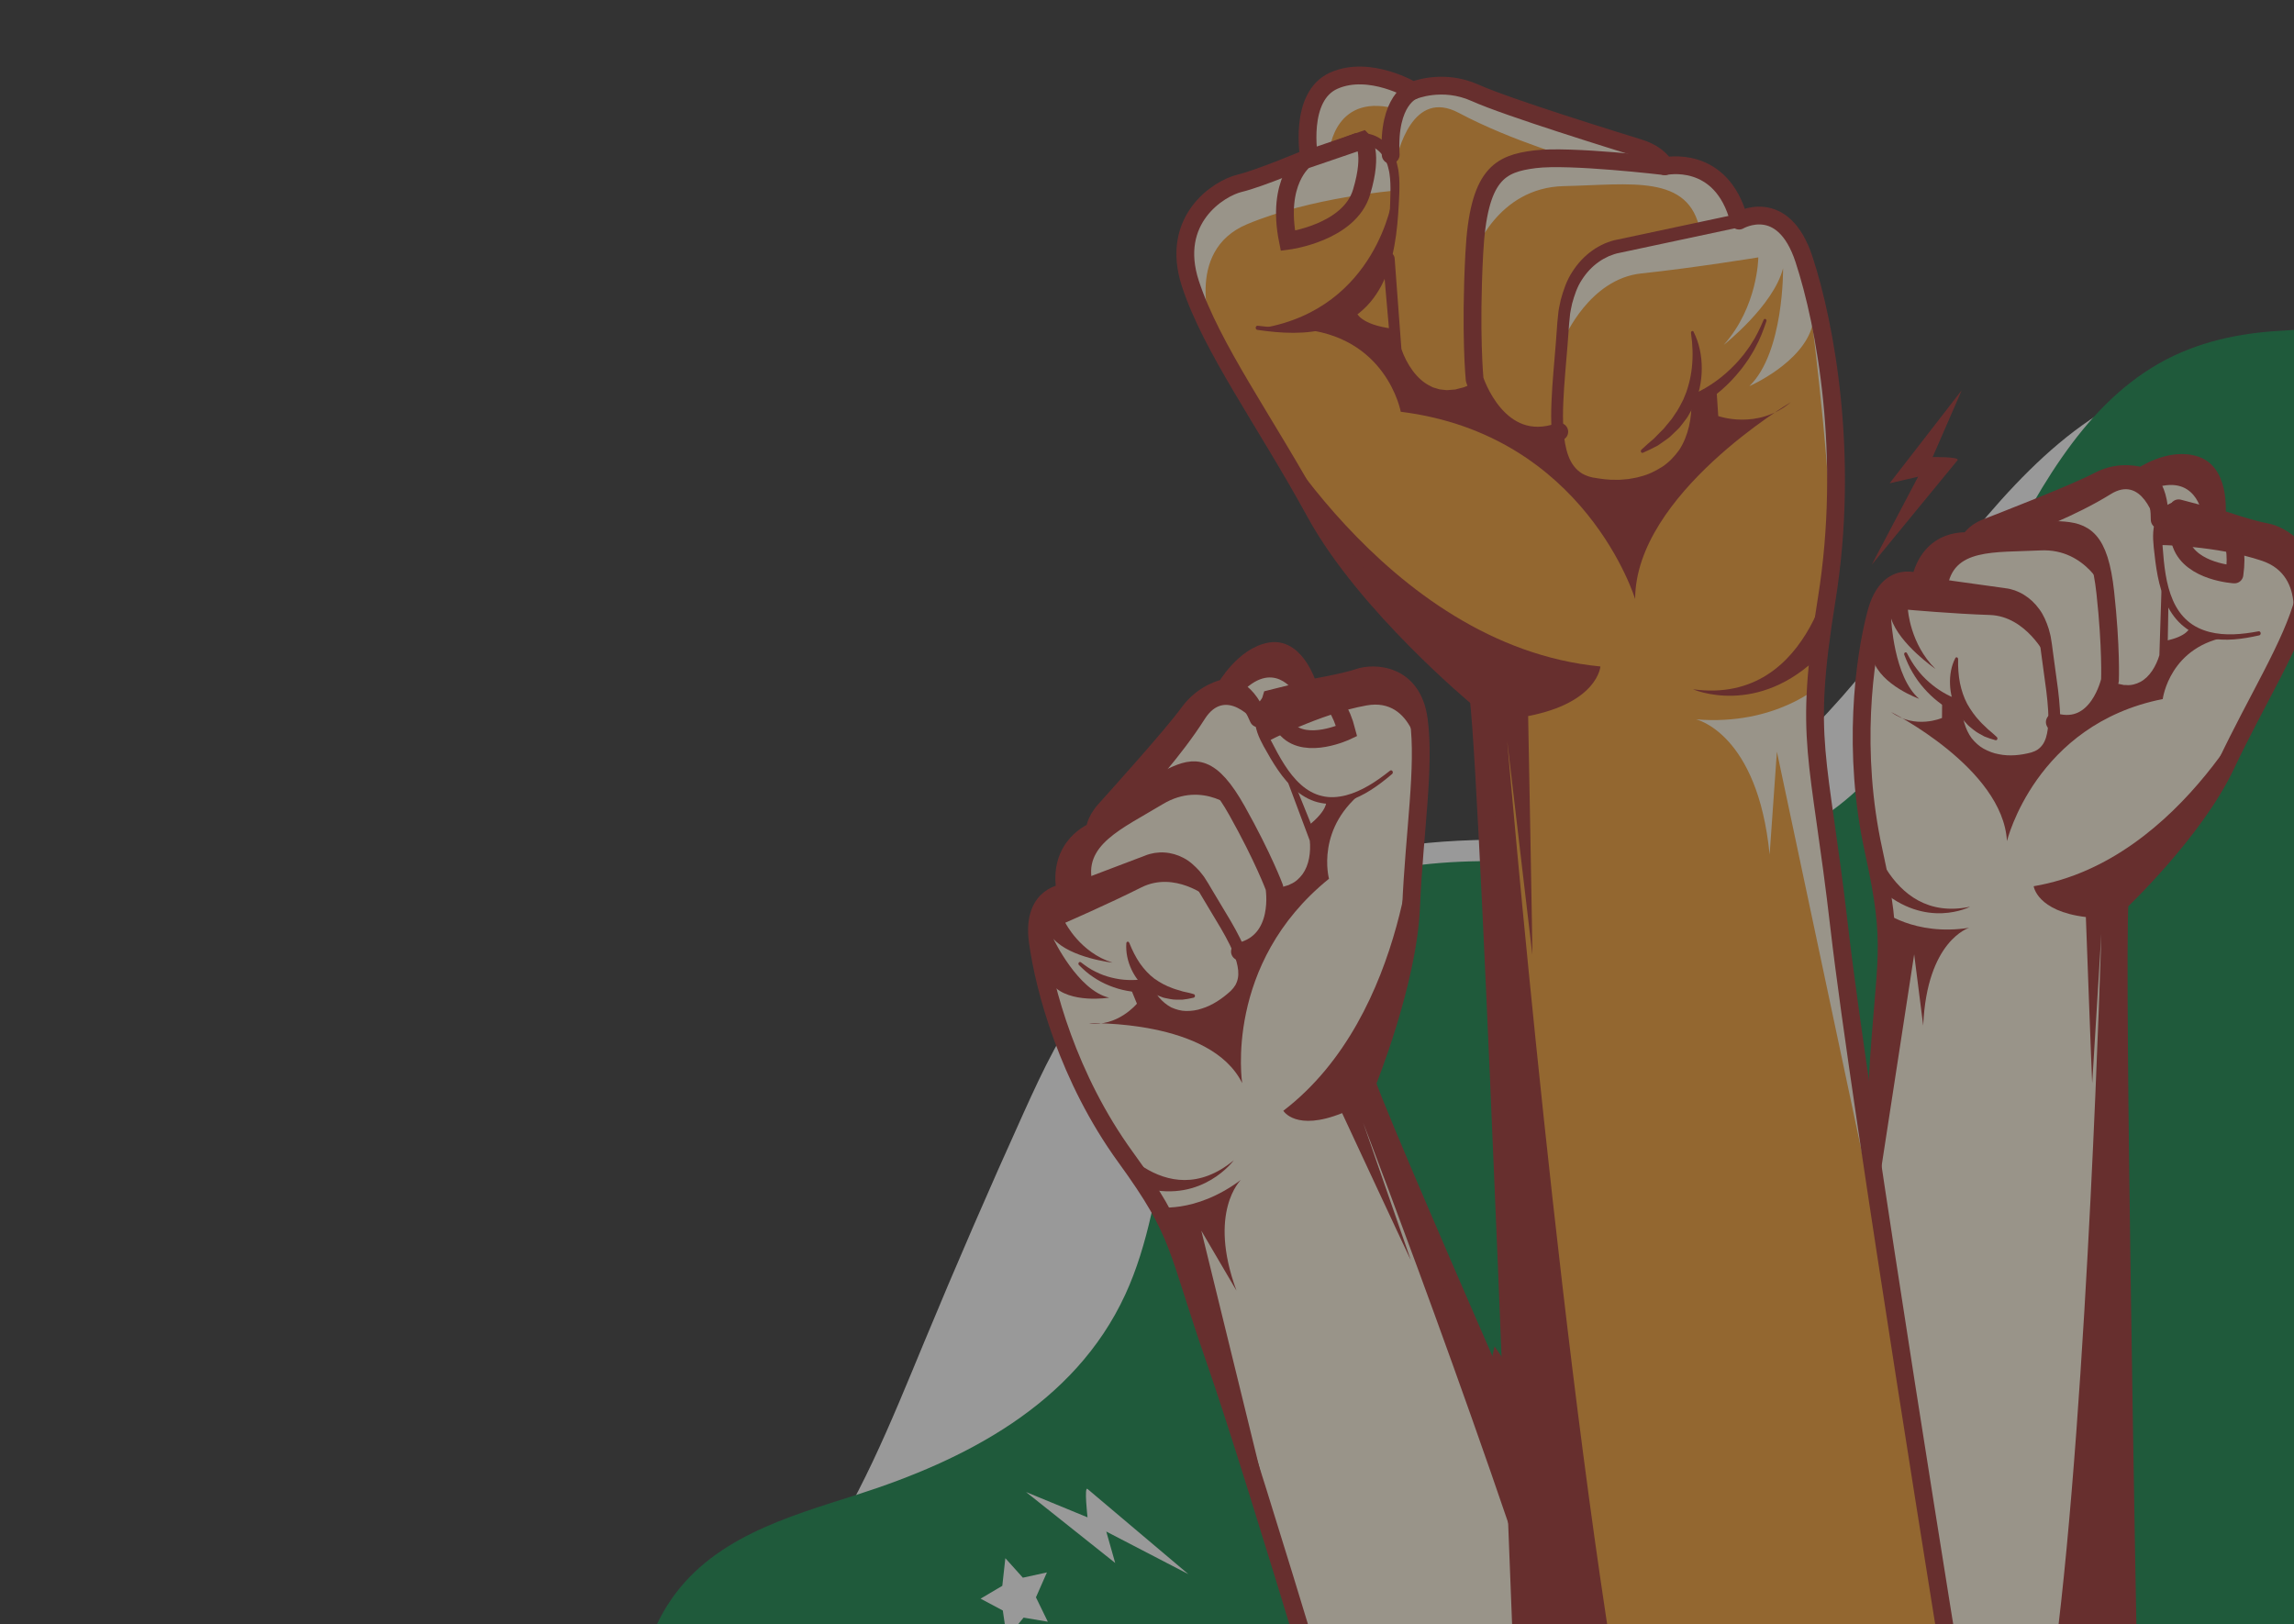 <svg width="137" height="97" viewBox="0 0 137 97" fill="none" xmlns="http://www.w3.org/2000/svg">
<rect x="0" y="0" width="137" height="97" fill="#333333" stroke="none"/>
<g opacity="0.5">
<path d="M137.745 98.984V22.242C134.787 21.958 131.786 22.014 128.925 22.994C117.207 27.006 112.269 44.329 100.662 48.747C96.044 50.504 91.03 49.921 86.169 50.27C81.549 50.603 76.978 51.808 72.697 53.818C69.937 55.114 67.251 56.786 65.207 59.258C63.486 61.342 62.294 63.904 61.142 66.444C59.083 70.989 57.094 75.576 55.176 80.202C53.204 84.955 51.272 89.81 48.346 93.881C46 97.145 43.156 99.73 40.01 101.839H89.806C93.391 100.963 96.971 100.07 100.546 99.181C106.343 97.736 112.19 96.286 118.123 96.168C118.807 96.154 119.533 96.171 120.108 96.59C120.846 97.125 121.138 98.161 121.436 99.099C121.735 100.039 122.095 100.957 122.506 101.842H135.228C136.615 101.842 137.74 100.563 137.74 98.986L137.745 98.984Z" fill="white"/>
<path d="M137.745 98.984V19.651C137.193 19.691 136.685 19.73 136.271 19.753C133.742 19.885 131.212 20.412 128.933 21.71C119.556 27.06 118.002 42.654 108.97 48.722C103.482 52.407 96.652 51.633 90.28 51.45C83.908 51.27 76.679 52.289 72.854 58.084C69.259 63.53 69.982 71.296 67.2 77.324C64.155 83.927 57.533 87.239 51.221 89.26C47.036 90.601 42.386 91.868 39.854 95.883C38.742 97.646 38.202 99.687 37.984 101.836H135.233C136.62 101.836 137.745 100.557 137.745 98.981V98.984Z" fill="#0B8244"/>
<path d="M61.269 89.111L64.948 90.626C64.948 90.626 64.735 88.748 64.948 88.931C65.162 89.114 70.971 94.019 70.971 94.019L66.068 91.474L66.601 93.352L61.272 89.111H61.269Z" fill="white"/>
<path d="M127.626 38.376L125.461 42.079C125.461 42.079 127.116 42.288 126.91 42.482C126.704 42.673 121.135 47.928 121.135 47.928L124.47 43.115L122.738 43.259L127.626 38.376Z" fill="#9C2B2A"/>
<path d="M66.586 49.561L70.433 48.753C70.433 48.753 69.415 47.255 69.678 47.288C69.943 47.322 77.137 48.218 77.137 48.218L71.774 48.84L73.069 50.155L66.584 49.561H66.586Z" fill="#9C2B2A"/>
<path d="M117.152 23.317L115.418 27.302C115.418 27.302 117.083 27.271 116.902 27.491C116.718 27.71 111.783 33.727 111.783 33.727L114.553 28.47L112.851 28.865L117.152 23.315V23.317Z" fill="#9C2B2A"/>
<path d="M60.04 93.065L61.086 94.23L62.523 93.915L61.868 95.404L62.577 96.86L61.13 96.615L60.129 97.832L59.889 96.19L58.561 95.483L59.859 94.715L60.04 93.065Z" fill="white"/>
<path d="M116.361 45.264L117.258 46.263L118.492 45.993L117.929 47.271L118.539 48.522L117.295 48.31L116.438 49.352L116.23 47.944L115.093 47.339L116.208 46.68L116.361 45.264Z" fill="white"/>
<path d="M72.01 42.459L72.476 43.478L73.477 43.622L72.769 44.439L72.957 45.568L72.055 45.053L71.171 45.607L71.322 44.472L70.586 43.687L71.582 43.498L72.01 42.459Z" fill="white"/>
<path d="M121.027 34.53L121.51 35.234L122.293 35.178L121.857 35.918L122.144 36.746L121.391 36.501L120.784 37.07L120.757 36.177L120.096 35.699L120.831 35.395L121.027 34.53Z" fill="#9C2B2A"/>
<path d="M89.256 80.413L89.739 81.114L90.522 81.058L90.086 81.799L90.373 82.626L89.618 82.381L89.013 82.95L88.986 82.06L88.324 81.582L89.06 81.275L89.256 80.413Z" fill="#9C2B2A"/>
<mask id="mask0_51_2934" style="mask-type:luminance" maskUnits="userSpaceOnUse" x="0" y="0" width="145" height="113">
<path d="M141.675 0H2.512C1.125 0 0 1.532 0 3.422V108.835C0 110.725 1.125 112.257 2.512 112.257H141.675C143.062 112.257 144.187 110.725 144.187 108.835V3.422C144.187 1.532 143.062 0 141.675 0Z" fill="white"/>
</mask>
<g mask="url(#mask0_51_2934)">
<path d="M126.582 53.894C126.582 53.894 131.046 49.684 132.929 45.703C134.812 41.724 136.865 38.542 137.594 35.797C138.322 33.051 136.167 31.914 135.315 31.776C134.462 31.638 132.371 30.92 132.371 30.92C132.371 30.92 132.683 28.337 131.157 27.791C129.629 27.245 127.904 28.447 127.904 28.447C127.904 28.447 126.658 28.008 125.321 28.723C123.983 29.439 119.461 31.187 118.631 31.514C117.801 31.84 117.616 32.339 117.616 32.339C117.616 32.339 115.222 31.976 114.653 34.822C114.653 34.822 112.775 33.885 112.046 36.627C111.318 39.37 110.595 44.9 111.895 50.816C113.196 56.732 112.569 57.07 112.133 64.515C111.695 71.96 109.036 97.192 109.036 97.192C109.036 97.192 120.036 99.65 127.077 98.177C127.077 98.177 126.324 58.098 126.584 53.891L126.582 53.894Z" fill="#FFF5E0"/>
<path d="M128.992 32.829C128.992 32.829 129.888 37.356 134.657 37.855C134.657 37.855 131.144 38.736 129.705 36.382C129.705 36.382 129.058 34.617 128.992 32.829Z" fill="#FFF5E0"/>
<path d="M133.906 37.914C133.906 37.914 130.445 40.203 130.448 43.408C130.448 43.408 122.834 43.34 119.851 50.233C119.851 50.233 119.601 45.19 114.988 43.543C114.988 43.543 115.764 41.313 114.57 40.575C114.57 40.575 116.363 41.138 116.727 40.074C116.727 40.074 118.283 43.053 122.381 40.744L128.592 36.796C128.592 36.796 127.48 34.262 128.897 31.804C128.897 31.804 128.366 38.849 133.906 37.911V37.914Z" fill="#FFF5E0"/>
<path d="M112.373 54.372C112.373 54.372 114.306 55.929 117.601 55.414C117.601 55.414 115.074 56.157 114.856 61.254L114.316 56.999L110.641 80.888C110.641 80.888 112.923 59.762 112.373 54.372Z" fill="#9C2B2A"/>
<path d="M112.046 36.627C112.774 33.885 114.652 34.822 114.652 34.822C115.222 31.975 117.615 32.339 117.615 32.339C117.615 32.339 117.799 31.837 118.631 31.514C119.461 31.187 123.985 29.441 125.32 28.723C126.655 28.005 127.904 28.447 127.904 28.447C127.904 28.447 129.628 27.242 131.157 27.791C132.685 28.337 132.371 30.919 132.371 30.919C132.371 30.919 134.464 31.638 135.314 31.776C136.166 31.913 138.322 33.054 137.593 35.797C137.415 36.472 137.155 37.173 136.838 37.906L136.793 37.86C136.793 37.86 137.834 34.425 135.101 33.499C132.366 32.572 128.88 32.547 128.88 32.547C128.88 32.547 128.813 32.102 128.855 31.612C128.885 31.728 128.897 31.801 128.897 31.801L128.86 31.556C128.93 30.9 129.207 30.19 130.111 30.354L131.506 30.683C131.506 30.683 131.142 28.191 128.496 29.21L128.86 31.559C128.86 31.578 128.858 31.595 128.855 31.615C128.675 30.891 127.902 28.363 126.051 29.515C123.903 30.852 121.217 31.821 121.217 31.821L124.034 31.829C124.034 31.829 125.652 32.716 125.734 35.402C125.734 35.402 124.634 32.736 121.857 32.874C119.077 33.012 116.614 32.733 116.3 35.14L119.949 35.63C119.949 35.63 121.775 35.827 122.189 39.195C122.189 39.195 121.009 36.802 118.837 36.731C116.664 36.661 113.944 36.416 113.944 36.416C113.944 36.416 114.07 38.46 115.586 39.95C115.586 39.95 113.431 38.474 112.94 36.943C112.94 36.943 113.091 40.443 114.615 41.738C114.615 41.738 112.346 40.935 111.855 39.404C111.855 39.404 111.357 46.418 111.654 49.557C110.703 44.123 111.375 39.173 112.051 36.621L112.046 36.627Z" fill="#9C2B2A"/>
<path d="M132.277 31.302L130.287 30.635L130.339 30.646C130.268 30.638 130.146 30.644 130.052 30.66C129.953 30.68 129.854 30.708 129.767 30.753C129.589 30.841 129.445 30.982 129.341 31.17C129.232 31.356 129.18 31.598 129.15 31.846C129.123 32.102 129.135 32.356 129.153 32.634C129.237 33.761 129.343 34.884 129.77 35.858C129.98 36.34 130.277 36.771 130.654 37.089C131.028 37.418 131.482 37.621 131.95 37.745C132.899 37.987 133.907 37.889 134.883 37.706C134.942 37.694 134.999 37.739 135.009 37.807C135.019 37.872 134.98 37.937 134.923 37.948C133.934 38.17 132.906 38.319 131.88 38.1C131.373 37.987 130.865 37.784 130.431 37.43C129.993 37.086 129.638 36.607 129.388 36.078C128.883 35.014 128.744 33.82 128.623 32.691C128.568 32.113 128.528 31.443 128.836 30.827C128.984 30.523 129.23 30.266 129.507 30.12C129.646 30.041 129.792 29.993 129.938 29.959C130.089 29.928 130.22 29.912 130.399 29.926C130.411 29.926 130.421 29.926 130.431 29.931L130.448 29.937L132.458 30.525C132.646 30.582 132.757 30.798 132.71 31.012C132.663 31.226 132.47 31.353 132.282 31.3C132.279 31.3 132.274 31.3 132.269 31.297L132.277 31.302Z" fill="#9C2B2A"/>
<path d="M114.696 34.425L119.755 35.129H119.73C119.963 35.149 120.139 35.2 120.332 35.264C120.518 35.338 120.704 35.416 120.878 35.529C121.227 35.743 121.539 36.036 121.789 36.385C122.049 36.731 122.215 37.142 122.349 37.551C122.401 37.759 122.471 37.968 122.495 38.182C122.53 38.396 122.565 38.61 122.584 38.795L122.904 41.161C122.998 41.963 123.09 42.782 122.991 43.655C122.936 44.086 122.825 44.554 122.552 44.951C122.418 45.148 122.25 45.317 122.067 45.446C121.881 45.57 121.683 45.657 121.484 45.717C121.118 45.809 120.754 45.888 120.377 45.902C120.191 45.922 120.003 45.905 119.815 45.908C119.626 45.883 119.438 45.88 119.25 45.832C118.873 45.77 118.504 45.624 118.152 45.432C117.801 45.235 117.486 44.945 117.216 44.613C116.696 43.912 116.468 42.999 116.453 42.146L116.696 42.515C116.329 42.338 116.032 42.135 115.729 41.898C115.432 41.665 115.155 41.4 114.902 41.11C114.647 40.823 114.419 40.507 114.223 40.169C114.02 39.837 113.866 39.471 113.725 39.108C113.705 39.054 113.725 38.992 113.772 38.97C113.814 38.947 113.864 38.97 113.889 39.012V39.018C114.065 39.35 114.248 39.671 114.473 39.956C114.689 40.245 114.934 40.505 115.197 40.736C115.457 40.966 115.737 41.172 116.027 41.344C116.312 41.515 116.631 41.667 116.914 41.758L116.924 41.76C117.065 41.817 117.151 41.966 117.156 42.127C117.171 42.861 117.362 43.565 117.749 44.092C117.954 44.343 118.189 44.565 118.469 44.72C118.749 44.869 119.049 44.993 119.369 45.046C120 45.179 120.674 45.111 121.311 44.942C121.452 44.9 121.586 44.841 121.702 44.762C121.816 44.68 121.913 44.582 121.995 44.464C122.161 44.227 122.25 43.898 122.295 43.546C122.379 42.833 122.3 42.048 122.208 41.273L121.888 38.908C121.866 38.7 121.836 38.522 121.807 38.342C121.787 38.156 121.725 37.99 121.685 37.816C121.574 37.483 121.442 37.154 121.242 36.892C121.048 36.624 120.811 36.399 120.543 36.236C120.409 36.149 120.266 36.087 120.122 36.03C119.981 35.982 119.812 35.94 119.696 35.929H119.671L114.612 35.225C114.419 35.197 114.283 35 114.307 34.78C114.332 34.56 114.506 34.406 114.699 34.434L114.696 34.425Z" fill="#9C2B2A"/>
<path d="M116.94 39.37C116.93 39.862 116.963 40.341 117.049 40.789C117.141 41.236 117.28 41.653 117.483 42.039C117.696 42.416 117.946 42.771 118.251 43.092C118.397 43.258 118.57 43.396 118.729 43.562C118.9 43.709 119.078 43.85 119.249 44.019L119.257 44.027C119.296 44.066 119.299 44.131 119.267 44.176C119.244 44.207 119.207 44.218 119.175 44.21C118.952 44.154 118.732 44.075 118.511 43.988C118.305 43.869 118.085 43.771 117.892 43.613C117.795 43.534 117.696 43.461 117.602 43.377C117.505 43.298 117.426 43.191 117.337 43.098C117.156 42.915 117.02 42.678 116.881 42.453C116.623 41.977 116.475 41.422 116.457 40.873C116.435 40.324 116.532 39.778 116.772 39.308C116.797 39.26 116.851 39.243 116.893 39.271C116.923 39.291 116.938 39.325 116.938 39.358V39.373L116.94 39.37Z" fill="#9C2B2A"/>
<path d="M117.614 32.339C117.614 32.339 121.538 31.584 122.997 31.663C124.456 31.742 125.373 32.094 125.732 35.402C126.092 38.708 126.01 40.631 126.01 40.631C126.01 40.631 125.311 43.839 122.715 43.129" stroke="#9C2B2A" stroke-width="1.062" stroke-linecap="round" stroke-linejoin="round"/>
<path d="M127.906 28.447C127.906 28.447 128.976 28.74 128.979 31.043" stroke="#9C2B2A" stroke-width="1.062" stroke-linecap="round" stroke-linejoin="round"/>
<path d="M126.031 40.676C126.184 40.73 126.336 40.794 126.489 40.84L126.722 40.887L126.839 40.913H126.952C127.262 40.949 127.562 40.865 127.832 40.724C128.102 40.578 128.34 40.344 128.531 40.059C128.719 39.781 128.875 39.434 128.967 39.113L128.959 39.178L129.081 35.368C129.086 35.233 129.185 35.129 129.304 35.132C129.423 35.138 129.514 35.247 129.512 35.383L129.445 39.195V39.201C129.445 39.22 129.442 39.24 129.437 39.26C129.323 39.688 129.157 40.054 128.934 40.406C128.711 40.749 128.417 41.056 128.067 41.256C127.718 41.45 127.319 41.56 126.938 41.526H126.794L126.655 41.498L126.375 41.448C126.194 41.397 126.019 41.329 125.84 41.267C125.694 41.217 125.612 41.045 125.654 40.879C125.699 40.713 125.85 40.62 125.996 40.668L126.036 40.682L126.031 40.676Z" fill="#9C2B2A"/>
<path d="M115.986 41.898L115.978 42.881C115.978 42.881 114.385 43.588 112.936 42.526C112.936 42.526 119.61 45.877 119.858 50.236C119.858 50.236 121.55 43.261 129.161 41.752C129.161 41.752 129.562 38.525 133.209 38.007C133.209 38.007 131.869 38.274 130.771 37.494C130.771 37.494 130.65 38.018 129.275 38.283C129.275 38.283 129.681 41.254 126.428 41.149C126.428 41.149 126.116 40.679 125.821 41.344C125.526 42.008 124.872 43.331 123.317 43.171C123.317 43.171 122.665 42.87 122.556 43.886C122.447 44.9 120.718 46.468 117.864 44.765C117.864 44.765 117.19 44.953 116.937 42.295L115.991 41.904L115.986 41.898Z" fill="#9C2B2A"/>
<path d="M125.494 55.777C125.494 55.777 124.957 64.492 124.949 64.684C124.942 64.875 124.57 54.772 124.57 54.772C121.642 54.42 121.454 52.931 121.454 52.931C130.429 51.416 135.253 40.783 135.253 40.783L135.26 41.127C134.527 42.532 133.714 44.047 132.932 45.702C131.049 49.681 126.584 53.894 126.584 53.894C126.324 58.1 127.077 98.18 127.077 98.18C125.739 98.459 124.26 98.597 122.742 98.636C124.696 83.549 125.494 55.777 125.494 55.777Z" fill="#9C2B2A"/>
<path d="M111.448 48.895C111.448 48.895 112.61 55.22 117.656 54.155C117.656 54.155 115.032 55.541 112.278 53.097L111.448 48.895Z" fill="#9C2B2A"/>
<path d="M132.574 31.01C132.574 31.01 133.803 31.804 133.444 34.31C133.444 34.31 130.875 34.169 130.27 32.51C129.668 30.852 130.109 30.359 130.109 30.359L132.572 31.01H132.574Z" stroke="#9C2B2A" stroke-width="1.062" stroke-linecap="round" stroke-linejoin="round"/>
<path d="M126.582 53.894C126.582 53.894 131.046 49.684 132.929 45.703C134.812 41.724 136.865 38.542 137.594 35.797C138.322 33.051 136.167 31.914 135.315 31.776C134.462 31.638 132.371 30.92 132.371 30.92C132.371 30.92 132.683 28.337 131.157 27.791C129.629 27.245 127.904 28.447 127.904 28.447C127.904 28.447 126.658 28.008 125.321 28.723C123.983 29.439 119.461 31.187 118.631 31.514C117.801 31.84 117.616 32.339 117.616 32.339C117.616 32.339 115.222 31.976 114.653 34.822C114.653 34.822 112.775 33.885 112.046 36.627C111.318 39.37 110.595 44.9 111.895 50.816C113.196 56.732 112.569 57.07 112.133 64.515C111.695 71.96 109.036 97.192 109.036 97.192C109.036 97.192 120.036 99.65 127.077 98.177C127.077 98.177 126.324 58.098 126.584 53.891L126.582 53.894Z" stroke="#9C2B2A" stroke-width="1.062" stroke-linecap="round" stroke-linejoin="round"/>
<path d="M81.639 64.703C81.639 64.703 84.074 58.72 84.27 54.206C84.463 49.692 85.112 45.815 84.731 42.982C84.349 40.15 81.973 40.175 81.151 40.465C80.331 40.755 78.168 41.129 78.168 41.129C78.168 41.129 77.474 38.646 75.886 38.899C74.301 39.153 73.198 41.084 73.198 41.084C73.198 41.084 71.907 41.298 70.971 42.596C70.034 43.897 66.613 47.684 65.986 48.386C65.36 49.087 65.382 49.627 65.382 49.627C65.382 49.627 63.085 50.469 63.648 53.316C63.648 53.316 61.596 53.389 61.978 56.222C62.359 59.055 63.799 64.399 67.213 69.104C70.627 73.809 70.188 74.42 72.611 81.356C75.034 88.291 82.184 112.369 82.184 112.369C82.184 112.369 93.043 109.209 98.845 104.437C98.845 104.437 82.994 68.623 81.636 64.698L81.639 64.703Z" fill="#FFF5E0"/>
<path d="M75.843 44.511C75.843 44.511 78.368 48.16 82.859 46.277C82.859 46.277 80.023 48.791 77.833 47.369C77.833 47.369 76.582 46.091 75.843 44.511Z" fill="#FFF5E0"/>
<path d="M82.204 46.696C82.204 46.696 79.947 50.455 81.161 53.347C81.161 53.347 74.264 57.008 74.179 64.692C74.179 64.692 72.044 60.263 67.257 61.029C67.257 61.029 67.114 58.635 65.756 58.556C65.756 58.556 67.589 58.187 67.513 57.047C67.513 57.047 70.045 58.976 72.869 54.887L76.981 48.287C76.981 48.287 75.017 46.544 75.369 43.633C75.369 43.633 77.559 50.252 82.204 46.696Z" fill="#FFF5E0"/>
<path d="M68.995 72.083C68.995 72.083 71.329 72.542 74.108 70.47C74.108 70.47 72.109 72.379 73.843 77.084L71.745 73.508L77.47 96.868C77.47 96.868 71.532 76.681 68.997 72.083H68.995Z" fill="#9C2B2A"/>
<path d="M61.985 56.225C61.603 53.392 63.655 53.319 63.655 53.319C63.093 50.472 65.389 49.63 65.389 49.63C65.389 49.63 65.367 49.09 65.994 48.388C66.62 47.687 70.042 43.9 70.978 42.599C71.915 41.298 73.205 41.087 73.205 41.087C73.205 41.087 74.305 39.155 75.893 38.902C77.479 38.648 78.175 41.132 78.175 41.132C78.175 41.132 80.335 40.758 81.158 40.468C81.981 40.178 84.356 40.149 84.738 42.985C84.832 43.683 84.862 44.443 84.854 45.26L84.797 45.24C84.797 45.24 84.438 41.63 81.619 42.132C78.799 42.633 75.643 44.314 75.643 44.314C75.643 44.314 75.415 43.945 75.267 43.48C75.336 43.571 75.376 43.63 75.376 43.63L75.249 43.427C75.064 42.802 75.044 42.025 75.923 41.729L77.308 41.343C77.308 41.343 76.035 39.271 74.033 41.484L75.252 43.427C75.257 43.444 75.262 43.464 75.269 43.48C74.833 42.914 73.176 41.011 71.942 42.954C70.51 45.212 68.451 47.4 68.451 47.4L70.996 46.032C70.996 46.032 72.792 46.043 73.882 48.425C73.882 48.425 71.88 46.555 69.425 48.039C66.967 49.523 64.638 50.475 65.265 52.803L68.746 51.463C68.746 51.463 70.47 50.748 72.118 53.586C72.118 53.586 70.148 52.004 68.159 53.003C66.169 54.003 63.62 55.11 63.62 55.11C63.62 55.11 64.507 56.892 66.439 57.495C66.439 57.495 63.935 57.216 62.912 56.075C62.912 56.075 64.373 59.161 66.239 59.587C66.239 59.587 63.885 59.972 62.865 58.829C62.865 58.829 65.07 65.404 66.526 68.093C63.61 63.653 62.344 58.855 61.99 56.222L61.985 56.225Z" fill="#9C2B2A"/>
<path d="M78.232 41.526L76.183 41.895L76.233 41.881C76.166 41.909 76.057 41.971 75.978 42.033C75.896 42.101 75.817 42.171 75.755 42.256C75.626 42.422 75.549 42.619 75.529 42.841C75.499 43.061 75.546 43.306 75.613 43.542C75.685 43.785 75.792 44.01 75.916 44.255C76.419 45.229 76.939 46.195 77.692 46.865C78.064 47.197 78.495 47.442 78.958 47.544C79.419 47.659 79.907 47.62 80.377 47.502C81.326 47.257 82.201 46.674 83.011 46.032C83.061 45.992 83.127 46.004 83.162 46.06C83.197 46.116 83.184 46.189 83.137 46.229C82.33 46.913 81.458 47.549 80.449 47.853C79.949 48 79.411 48.065 78.886 47.958C78.361 47.862 77.858 47.603 77.434 47.248C76.575 46.533 75.997 45.525 75.462 44.565C75.195 44.069 74.907 43.486 74.949 42.779C74.969 42.433 75.093 42.081 75.289 41.814C75.385 41.676 75.497 41.56 75.616 41.459C75.742 41.357 75.854 41.279 76.02 41.203C76.03 41.197 76.042 41.194 76.052 41.191H76.069L78.106 40.738C78.296 40.696 78.48 40.837 78.517 41.053C78.554 41.27 78.43 41.478 78.24 41.521C78.237 41.521 78.232 41.521 78.227 41.521L78.232 41.526Z" fill="#9C2B2A"/>
<path d="M63.541 52.942L68.375 51.106L68.35 51.117C68.568 51.021 68.746 50.985 68.947 50.945C69.143 50.92 69.341 50.9 69.539 50.917C69.936 50.94 70.327 51.052 70.686 51.244C71.05 51.43 71.355 51.72 71.633 52.021C71.759 52.184 71.9 52.339 72.002 52.517C72.113 52.691 72.225 52.868 72.314 53.029L73.498 55.008C73.887 55.687 74.281 56.38 74.521 57.219C74.635 57.636 74.71 58.111 74.615 58.602C74.568 58.844 74.482 59.077 74.363 59.286C74.241 59.488 74.095 59.663 73.939 59.812C73.644 60.074 73.345 60.328 73.01 60.522C72.849 60.632 72.673 60.708 72.505 60.801C72.326 60.871 72.153 60.961 71.967 61.009C71.603 61.136 71.214 61.184 70.825 61.184C70.431 61.178 70.04 61.071 69.668 60.902C68.932 60.522 68.382 59.812 68.045 59.046L68.404 59.26C68.006 59.28 67.661 59.241 67.3 59.176C66.943 59.111 66.594 59.007 66.254 58.869C65.917 58.734 65.59 58.562 65.285 58.354C64.976 58.154 64.698 57.898 64.436 57.639C64.398 57.602 64.394 57.534 64.426 57.492C64.456 57.453 64.507 57.444 64.545 57.472H64.55C64.832 57.689 65.117 57.892 65.429 58.038C65.734 58.193 66.053 58.309 66.378 58.388C66.7 58.469 67.03 58.52 67.359 58.531C67.681 58.545 68.028 58.528 68.315 58.472H68.325C68.474 58.452 68.61 58.545 68.672 58.686C68.962 59.345 69.403 59.883 69.951 60.17C70.23 60.294 70.528 60.381 70.84 60.384C71.15 60.384 71.467 60.347 71.776 60.237C72.398 60.049 72.98 59.657 73.491 59.193C73.602 59.083 73.699 58.968 73.776 58.841C73.847 58.711 73.9 58.576 73.927 58.427C73.986 58.134 73.942 57.791 73.85 57.453C73.654 56.768 73.288 56.098 72.911 55.445L71.727 53.465C71.628 53.288 71.534 53.142 71.439 52.995C71.35 52.838 71.234 52.717 71.13 52.578C70.902 52.334 70.662 52.1 70.382 51.962C70.107 51.815 69.807 51.728 69.502 51.711C69.349 51.697 69.195 51.711 69.044 51.734C68.898 51.759 68.729 51.804 68.62 51.849L68.598 51.858L63.764 53.696C63.581 53.767 63.38 53.654 63.321 53.446C63.259 53.237 63.358 53.009 63.541 52.942Z" fill="#9C2B2A"/>
<path d="M67.44 56.309C67.618 56.757 67.829 57.176 68.076 57.537C68.329 57.895 68.612 58.204 68.941 58.452C69.275 58.688 69.637 58.886 70.034 59.026C70.229 59.105 70.437 59.145 70.643 59.218C70.854 59.266 71.067 59.305 71.287 59.376H71.297C71.347 59.395 71.376 59.452 71.362 59.511C71.352 59.55 71.324 59.578 71.292 59.587C71.069 59.643 70.841 59.682 70.608 59.708C70.378 59.702 70.14 59.722 69.907 59.674C69.791 59.651 69.672 59.632 69.555 59.604C69.437 59.581 69.328 59.522 69.211 59.483C68.978 59.407 68.765 59.26 68.555 59.122C68.141 58.818 67.799 58.39 67.573 57.903C67.346 57.419 67.227 56.878 67.266 56.334C67.271 56.278 67.313 56.239 67.361 56.242C67.393 56.244 67.42 56.267 67.432 56.301L67.437 56.312L67.44 56.309Z" fill="#9C2B2A"/>
<path d="M65.388 49.63C65.388 49.63 68.646 47.028 69.994 46.386C71.342 45.744 72.303 45.615 73.879 48.425C75.454 51.235 76.108 53.009 76.108 53.009C76.108 53.009 76.661 56.205 74.05 56.833" stroke="#9C2B2A" stroke-width="1.062" stroke-linecap="round" stroke-linejoin="round"/>
<path d="M73.202 41.087C73.202 41.087 74.28 40.828 75.154 42.906" stroke="#9C2B2A" stroke-width="1.062" stroke-linecap="round" stroke-linejoin="round"/>
<path d="M76.139 53.04C76.297 53.015 76.458 52.998 76.614 52.967L76.842 52.897L76.956 52.863L77.063 52.809C77.358 52.691 77.598 52.468 77.791 52.209C77.982 51.945 78.111 51.615 78.178 51.263C78.245 50.917 78.259 50.528 78.22 50.188L78.235 50.244L76.922 46.736C76.884 46.637 76.924 46.524 77.011 46.482C77.095 46.44 77.194 46.482 77.231 46.581L78.631 50.047C78.638 50.067 78.643 50.084 78.646 50.103C78.708 50.54 78.698 50.951 78.631 51.373C78.562 51.793 78.415 52.209 78.178 52.559C77.94 52.905 77.623 53.201 77.266 53.358L77.135 53.429L76.998 53.477L76.726 53.569C76.543 53.614 76.359 53.637 76.176 53.671C76.025 53.699 75.883 53.584 75.861 53.412C75.837 53.24 75.938 53.08 76.089 53.054C76.089 53.054 76.089 53.054 76.092 53.054L76.134 53.048L76.139 53.04Z" fill="#9C2B2A"/>
<path d="M67.534 59.057L67.898 59.947C67.898 59.947 66.729 61.364 65.017 61.116C65.017 61.116 72.311 60.876 74.184 64.692C74.184 64.692 73.071 57.571 79.369 52.485C79.369 52.485 78.512 49.374 81.606 47.124C81.606 47.124 80.496 48.02 79.21 47.856C79.21 47.856 79.297 48.388 78.157 49.298C78.157 49.298 79.649 51.779 76.674 53.279C76.674 53.279 76.213 53.006 76.2 53.75C76.186 54.493 76.096 56.008 74.632 56.625C74.632 56.625 73.928 56.672 74.216 57.641C74.503 58.61 73.535 60.871 70.314 60.727C70.314 60.727 69.779 61.228 68.543 58.95L67.539 59.06L67.534 59.057Z" fill="#9C2B2A"/>
<path d="M81.369 66.939C81.369 66.939 84.184 75.068 84.248 75.245C84.313 75.423 80.153 66.483 80.153 66.483C77.376 67.598 76.642 66.342 76.642 66.342C84.171 60.584 84.501 48.631 84.501 48.631L84.637 48.938C84.506 50.565 84.347 52.331 84.266 54.206C84.072 58.72 81.635 64.703 81.635 64.703C82.992 68.628 98.843 104.442 98.843 104.442C97.743 105.349 96.46 106.197 95.102 106.974C91.155 92.399 81.364 66.936 81.364 66.936L81.369 66.939Z" fill="#9C2B2A"/>
<path d="M66.088 67.589C66.088 67.589 69.529 72.728 73.683 69.301C73.683 69.301 71.84 71.836 68.426 70.977L66.085 67.589H66.088Z" fill="#9C2B2A"/>
<path d="M78.387 41.115C78.387 41.115 79.797 41.231 80.421 43.669C80.421 43.669 78.048 44.798 76.876 43.596C75.704 42.394 75.915 41.732 75.915 41.732L78.385 41.115H78.387Z" stroke="#9C2B2A" stroke-width="1.062" stroke-miterlimit="10"/>
<path d="M81.639 64.703C81.639 64.703 84.074 58.72 84.27 54.206C84.463 49.692 85.112 45.815 84.731 42.982C84.349 40.15 81.973 40.175 81.151 40.465C80.331 40.755 78.168 41.129 78.168 41.129C78.168 41.129 77.474 38.646 75.886 38.899C74.301 39.153 73.198 41.084 73.198 41.084C73.198 41.084 71.907 41.298 70.971 42.596C70.034 43.897 66.613 47.684 65.986 48.386C65.36 49.087 65.382 49.627 65.382 49.627C65.382 49.627 63.085 50.469 63.648 53.316C63.648 53.316 61.596 53.389 61.978 56.222C62.359 59.055 63.799 64.399 67.213 69.104C70.627 73.809 70.188 74.42 72.611 81.356C75.034 88.291 82.184 112.369 82.184 112.369C82.184 112.369 93.043 109.209 98.845 104.437C98.845 104.437 82.994 68.623 81.636 64.698L81.639 64.703Z" stroke="#9C2B2A" stroke-width="1.062" stroke-linecap="round" stroke-linejoin="round"/>
<path d="M88.308 41.715C88.308 41.715 81.579 36.148 78.564 30.644C75.549 25.139 72.356 20.797 71.092 16.942C69.829 13.087 72.826 11.234 74.033 10.947C75.242 10.66 78.18 9.415 78.18 9.415C78.18 9.415 77.526 5.752 79.669 4.812C81.812 3.871 84.379 5.417 84.379 5.417C84.379 5.417 86.128 4.66 88.1 5.547C90.072 6.434 96.686 8.469 97.903 8.849C99.117 9.23 99.422 9.928 99.422 9.928C99.422 9.928 102.818 9.162 103.861 13.177C103.861 13.177 106.477 11.64 107.738 15.495C109.002 19.349 110.478 27.189 109.091 35.797C107.701 44.404 108.625 44.821 109.849 55.437C111.071 66.052 116.9 101.908 116.9 101.908C116.9 101.908 101.347 106.563 91.144 105.186C91.144 105.186 89.016 47.719 88.308 41.718V41.715Z" fill="#F39B2D"/>
<path d="M83.171 11.803C83.171 11.803 82.247 18.378 75.462 19.583C75.462 19.583 80.563 20.484 82.433 16.964C82.433 16.964 83.216 14.371 83.171 11.803Z" fill="#9C2B2A"/>
<path d="M108.69 40.932C108.69 40.932 106.049 43.36 101.289 42.965C101.289 42.965 104.968 43.771 105.684 51.044L106.118 44.897L113.29 78.723C113.29 78.723 108.333 48.71 108.687 40.932H108.69Z" fill="#FFF5E0"/>
<path d="M107.739 15.492C106.475 11.637 103.861 13.174 103.861 13.174C102.818 9.159 99.422 9.925 99.422 9.925C99.422 9.925 99.117 9.227 97.903 8.847C96.689 8.466 90.072 6.431 88.1 5.544C86.128 4.657 84.379 5.414 84.379 5.414C84.379 5.414 81.812 3.868 79.669 4.809C77.526 5.752 78.18 9.413 78.18 9.413C78.18 9.413 75.242 10.657 74.033 10.944C72.824 11.232 69.829 13.084 71.092 16.939C71.402 17.888 71.831 18.865 72.343 19.882L72.403 19.811C72.403 19.811 70.636 14.999 74.479 13.391C78.321 11.783 83.308 11.386 83.308 11.386C83.308 11.386 83.371 10.744 83.269 10.046C83.237 10.215 83.222 10.319 83.222 10.319L83.257 9.964C83.105 9.032 82.652 8.044 81.371 8.371L79.399 8.985C79.399 8.985 79.721 5.377 83.591 6.563L83.257 9.962C83.261 9.987 83.264 10.015 83.269 10.04C83.467 8.985 84.376 5.285 87.116 6.74C90.297 8.433 94.222 9.542 94.222 9.542L90.191 9.846C90.191 9.846 87.946 11.285 88.04 15.137C88.04 15.137 89.401 11.206 93.392 11.116C97.383 11.029 100.888 10.373 101.53 13.788L96.345 14.867C96.345 14.867 93.746 15.337 93.424 20.203C93.424 20.203 94.92 16.655 98.027 16.331C101.134 16.004 105.008 15.373 105.008 15.373C105.008 15.373 104.991 18.313 102.94 20.602C102.94 20.602 105.91 18.265 106.487 16.024C106.487 16.024 106.552 21.05 104.473 23.063C104.473 23.063 107.659 21.678 108.239 19.437C108.239 19.437 109.512 29.427 109.339 33.955C110.266 26.076 108.908 19.054 107.734 15.475L107.739 15.492Z" fill="#FFF5E0"/>
<path d="M78.064 9.041L80.888 7.974L80.903 7.968C80.903 7.968 80.928 7.96 80.938 7.96C81.168 7.926 81.357 7.934 81.562 7.96C81.763 7.991 81.966 8.041 82.159 8.131C82.548 8.303 82.895 8.621 83.121 9.015C83.173 9.117 83.237 9.213 83.274 9.32L83.391 9.638C83.428 9.745 83.443 9.855 83.47 9.962C83.492 10.071 83.522 10.178 83.529 10.288C83.589 10.722 83.579 11.164 83.567 11.575C83.492 13.2 83.393 14.909 82.771 16.466C82.618 16.852 82.427 17.224 82.199 17.561C81.974 17.902 81.713 18.215 81.419 18.479C80.839 19.026 80.138 19.366 79.429 19.583C77.995 20.006 76.516 19.91 75.086 19.701C75.027 19.693 74.985 19.631 74.992 19.563C75 19.496 75.054 19.448 75.111 19.456H75.114C76.528 19.628 77.987 19.676 79.343 19.231C80.014 19.006 80.658 18.668 81.181 18.153C81.446 17.905 81.679 17.612 81.877 17.294C82.08 16.979 82.246 16.632 82.382 16.269C82.93 14.81 82.999 13.172 83.039 11.55C83.044 11.144 83.041 10.767 82.984 10.39C82.979 10.294 82.95 10.207 82.93 10.116C82.905 10.029 82.893 9.936 82.861 9.852L82.764 9.607C82.734 9.525 82.682 9.46 82.642 9.384C82.469 9.1 82.229 8.889 81.944 8.77C81.803 8.709 81.649 8.675 81.495 8.655C81.344 8.638 81.171 8.641 81.044 8.663L81.094 8.649L78.295 9.795C78.111 9.869 77.911 9.762 77.846 9.556C77.782 9.348 77.876 9.12 78.057 9.046C78.057 9.046 78.062 9.046 78.064 9.044V9.041Z" fill="#9C2B2A"/>
<path d="M103.928 13.566L96.741 15.098L96.716 15.103C96.525 15.134 96.285 15.216 96.077 15.303C95.866 15.405 95.653 15.512 95.462 15.655C95.073 15.931 94.737 16.292 94.469 16.714C94.191 17.131 94.025 17.632 93.887 18.136C93.84 18.398 93.765 18.651 93.75 18.924C93.723 19.192 93.694 19.456 93.679 19.755C93.602 20.907 93.485 22.044 93.409 23.176C93.337 24.3 93.285 25.44 93.468 26.488C93.562 27.006 93.723 27.496 94.003 27.85C94.142 28.028 94.305 28.174 94.491 28.287C94.68 28.394 94.89 28.47 95.108 28.518C95.581 28.599 96.062 28.673 96.543 28.656C96.783 28.667 97.021 28.625 97.258 28.611C97.491 28.56 97.734 28.543 97.96 28.464C98.425 28.354 98.859 28.14 99.263 27.884C99.667 27.622 100.004 27.262 100.291 26.865C100.829 26.029 101.054 24.959 101.014 23.877C101.007 23.708 101.096 23.559 101.225 23.494L101.235 23.489C101.649 23.311 102.087 23.049 102.486 22.759C102.89 22.469 103.271 22.134 103.623 21.763C103.804 21.582 103.965 21.377 104.133 21.18C104.285 20.969 104.451 20.766 104.587 20.538C104.882 20.099 105.11 19.609 105.323 19.11V19.105C105.347 19.054 105.402 19.031 105.446 19.057C105.489 19.079 105.508 19.138 105.491 19.186C105.313 19.716 105.114 20.248 104.844 20.732C104.721 20.985 104.567 21.211 104.423 21.45C104.265 21.673 104.111 21.906 103.935 22.115C103.593 22.543 103.219 22.937 102.813 23.289C102.402 23.644 101.985 23.956 101.492 24.227L101.713 23.841C101.76 25.04 101.51 26.321 100.848 27.341C100.501 27.828 100.09 28.259 99.617 28.568C99.144 28.87 98.641 29.112 98.121 29.236C97.863 29.323 97.598 29.343 97.338 29.399C97.075 29.416 96.81 29.461 96.547 29.45C96.02 29.47 95.497 29.393 94.977 29.3C94.702 29.239 94.427 29.14 94.164 28.991C93.904 28.833 93.666 28.622 93.473 28.371C93.077 27.864 92.886 27.237 92.777 26.642C92.571 25.437 92.636 24.26 92.705 23.109C92.782 21.957 92.901 20.819 92.975 19.687C92.987 19.412 93.02 19.11 93.052 18.809C93.069 18.508 93.151 18.212 93.208 17.916C93.367 17.333 93.562 16.748 93.894 16.244C94.214 15.737 94.623 15.298 95.088 14.968C95.319 14.796 95.569 14.667 95.822 14.549C96.084 14.442 96.329 14.351 96.637 14.301L96.612 14.306L103.799 12.775C103.99 12.735 104.173 12.876 104.208 13.093C104.242 13.31 104.119 13.518 103.928 13.557V13.566Z" fill="#9C2B2A"/>
<path d="M101.148 19.831C101.482 20.49 101.634 21.247 101.631 22.016C101.631 22.785 101.463 23.562 101.143 24.252C101.061 24.421 100.962 24.581 100.873 24.744C100.789 24.913 100.675 25.057 100.563 25.201C100.447 25.341 100.35 25.499 100.219 25.62C100.095 25.747 99.964 25.868 99.837 25.989C99.714 26.119 99.572 26.214 99.431 26.313L99.012 26.606C98.718 26.766 98.415 26.913 98.116 27.042C98.069 27.062 98.014 27.037 97.997 26.98C97.982 26.938 97.997 26.89 98.024 26.862L98.031 26.854C98.277 26.617 98.529 26.409 98.775 26.195L99.119 25.843C99.231 25.724 99.357 25.623 99.453 25.488C99.558 25.361 99.657 25.234 99.763 25.113C99.872 24.995 99.949 24.846 100.043 24.716C100.234 24.457 100.375 24.162 100.524 23.874C100.581 23.72 100.645 23.573 100.709 23.421C100.766 23.269 100.804 23.106 100.853 22.951C100.942 22.633 100.999 22.303 101.039 21.968C101.113 21.298 101.093 20.594 100.989 19.898V19.887C100.98 19.834 101.012 19.783 101.059 19.772C101.096 19.763 101.131 19.786 101.148 19.82V19.831Z" fill="#9C2B2A"/>
<path d="M99.424 9.925C99.424 9.925 93.743 9.249 91.659 9.514C89.576 9.779 88.292 10.378 88.045 15.151C87.794 19.924 88.067 22.669 88.067 22.669C88.067 22.669 89.459 27.07 93.121 25.786" stroke="#9C2B2A" stroke-width="1.062" stroke-linecap="round" stroke-linejoin="round"/>
<path d="M84.382 5.417C84.382 5.417 82.871 5.946 83.054 9.246" stroke="#9C2B2A" stroke-width="1.062" stroke-linecap="round" stroke-linejoin="round"/>
<path d="M88.322 23.424C88.079 23.531 87.838 23.649 87.591 23.742L87.204 23.849L87.011 23.903L86.81 23.922C86.677 23.934 86.543 23.951 86.406 23.956L85.998 23.919C85.862 23.919 85.73 23.86 85.596 23.829L85.396 23.773L85.205 23.683C84.695 23.449 84.254 23.055 83.904 22.596C83.731 22.365 83.572 22.12 83.439 21.861C83.3 21.599 83.186 21.343 83.082 21.036C83.074 21.014 83.069 20.991 83.067 20.968V20.954L82.591 15.512C82.571 15.292 82.713 15.098 82.906 15.075C83.099 15.053 83.27 15.213 83.29 15.433V15.438L83.696 20.89L83.681 20.808C83.83 21.27 84.08 21.754 84.37 22.145C84.665 22.543 85.024 22.869 85.433 23.064L85.584 23.14L85.745 23.187C85.854 23.213 85.958 23.266 86.07 23.266L86.404 23.303C86.518 23.297 86.629 23.286 86.743 23.277L86.914 23.263L87.083 23.218L87.422 23.131C87.645 23.052 87.863 22.945 88.084 22.855L88.123 22.838C88.267 22.779 88.423 22.864 88.475 23.027C88.525 23.187 88.453 23.362 88.314 23.424H88.322Z" fill="#9C2B2A"/>
<path d="M102.523 23.444L102.615 24.849C102.615 24.849 104.951 25.696 106.946 24.026C106.946 24.026 97.658 29.512 97.653 35.78C97.653 35.78 94.672 25.969 83.655 24.593C83.655 24.593 82.82 20.011 77.558 19.648C77.558 19.648 79.501 19.89 81.009 18.665C81.009 18.665 81.225 19.4 83.214 19.637C83.214 19.637 82.87 23.931 87.52 23.449C87.52 23.449 87.929 22.742 88.404 23.663C88.878 24.584 89.921 26.412 92.135 26.023C92.135 26.023 93.045 25.524 93.282 26.966C93.52 28.408 96.122 30.475 100.071 27.738C100.071 27.738 101.049 27.941 101.2 24.105L102.526 23.447L102.523 23.444Z" fill="#9C2B2A"/>
<path d="M90.018 44.303C90.018 44.303 91.485 56.726 91.512 56.999C91.539 57.273 91.262 42.768 91.262 42.768C95.426 41.963 95.578 39.806 95.578 39.806C82.603 38.562 74.846 23.838 74.846 23.838L74.864 24.334C76.028 26.268 77.311 28.357 78.565 30.644C81.58 36.148 88.309 41.715 88.309 41.715C89.017 47.713 91.145 105.183 91.145 105.183C93.083 105.445 95.211 105.487 97.389 105.389C93.382 83.989 90.016 44.303 90.016 44.303H90.018Z" fill="#9C2B2A"/>
<path d="M109.58 32.995C109.58 32.995 108.423 42.169 101.109 41.169C101.109 41.169 104.976 42.881 108.725 39.097L109.58 32.992V32.995Z" fill="#9C2B2A"/>
<path d="M77.895 9.567C77.895 9.567 76.198 10.832 76.914 14.382C76.914 14.382 80.583 13.915 81.314 11.476C82.045 9.038 81.374 8.379 81.374 8.379L77.898 9.567H77.895Z" stroke="#9C2B2A" stroke-width="1.062" stroke-miterlimit="10"/>
<path d="M88.308 41.715C88.308 41.715 81.579 36.148 78.564 30.644C75.549 25.139 72.356 20.797 71.092 16.942C69.829 13.087 72.826 11.234 74.033 10.947C75.242 10.66 78.18 9.415 78.18 9.415C78.18 9.415 77.526 5.752 79.669 4.812C81.812 3.871 84.379 5.417 84.379 5.417C84.379 5.417 86.128 4.66 88.1 5.547C90.072 6.434 96.686 8.469 97.903 8.849C99.117 9.23 99.422 9.928 99.422 9.928C99.422 9.928 102.818 9.162 103.861 13.177C103.861 13.177 106.477 11.64 107.738 15.495C109.002 19.349 110.478 27.189 109.091 35.797C107.701 44.404 108.625 44.821 109.849 55.437C111.071 66.052 116.9 101.908 116.9 101.908C116.9 101.908 101.347 106.563 91.144 105.186C91.144 105.186 89.016 47.719 88.308 41.718V41.715Z" stroke="#9C2B2A" stroke-width="1.062" stroke-linecap="round" stroke-linejoin="round"/>
</g>
</g>
</svg>
